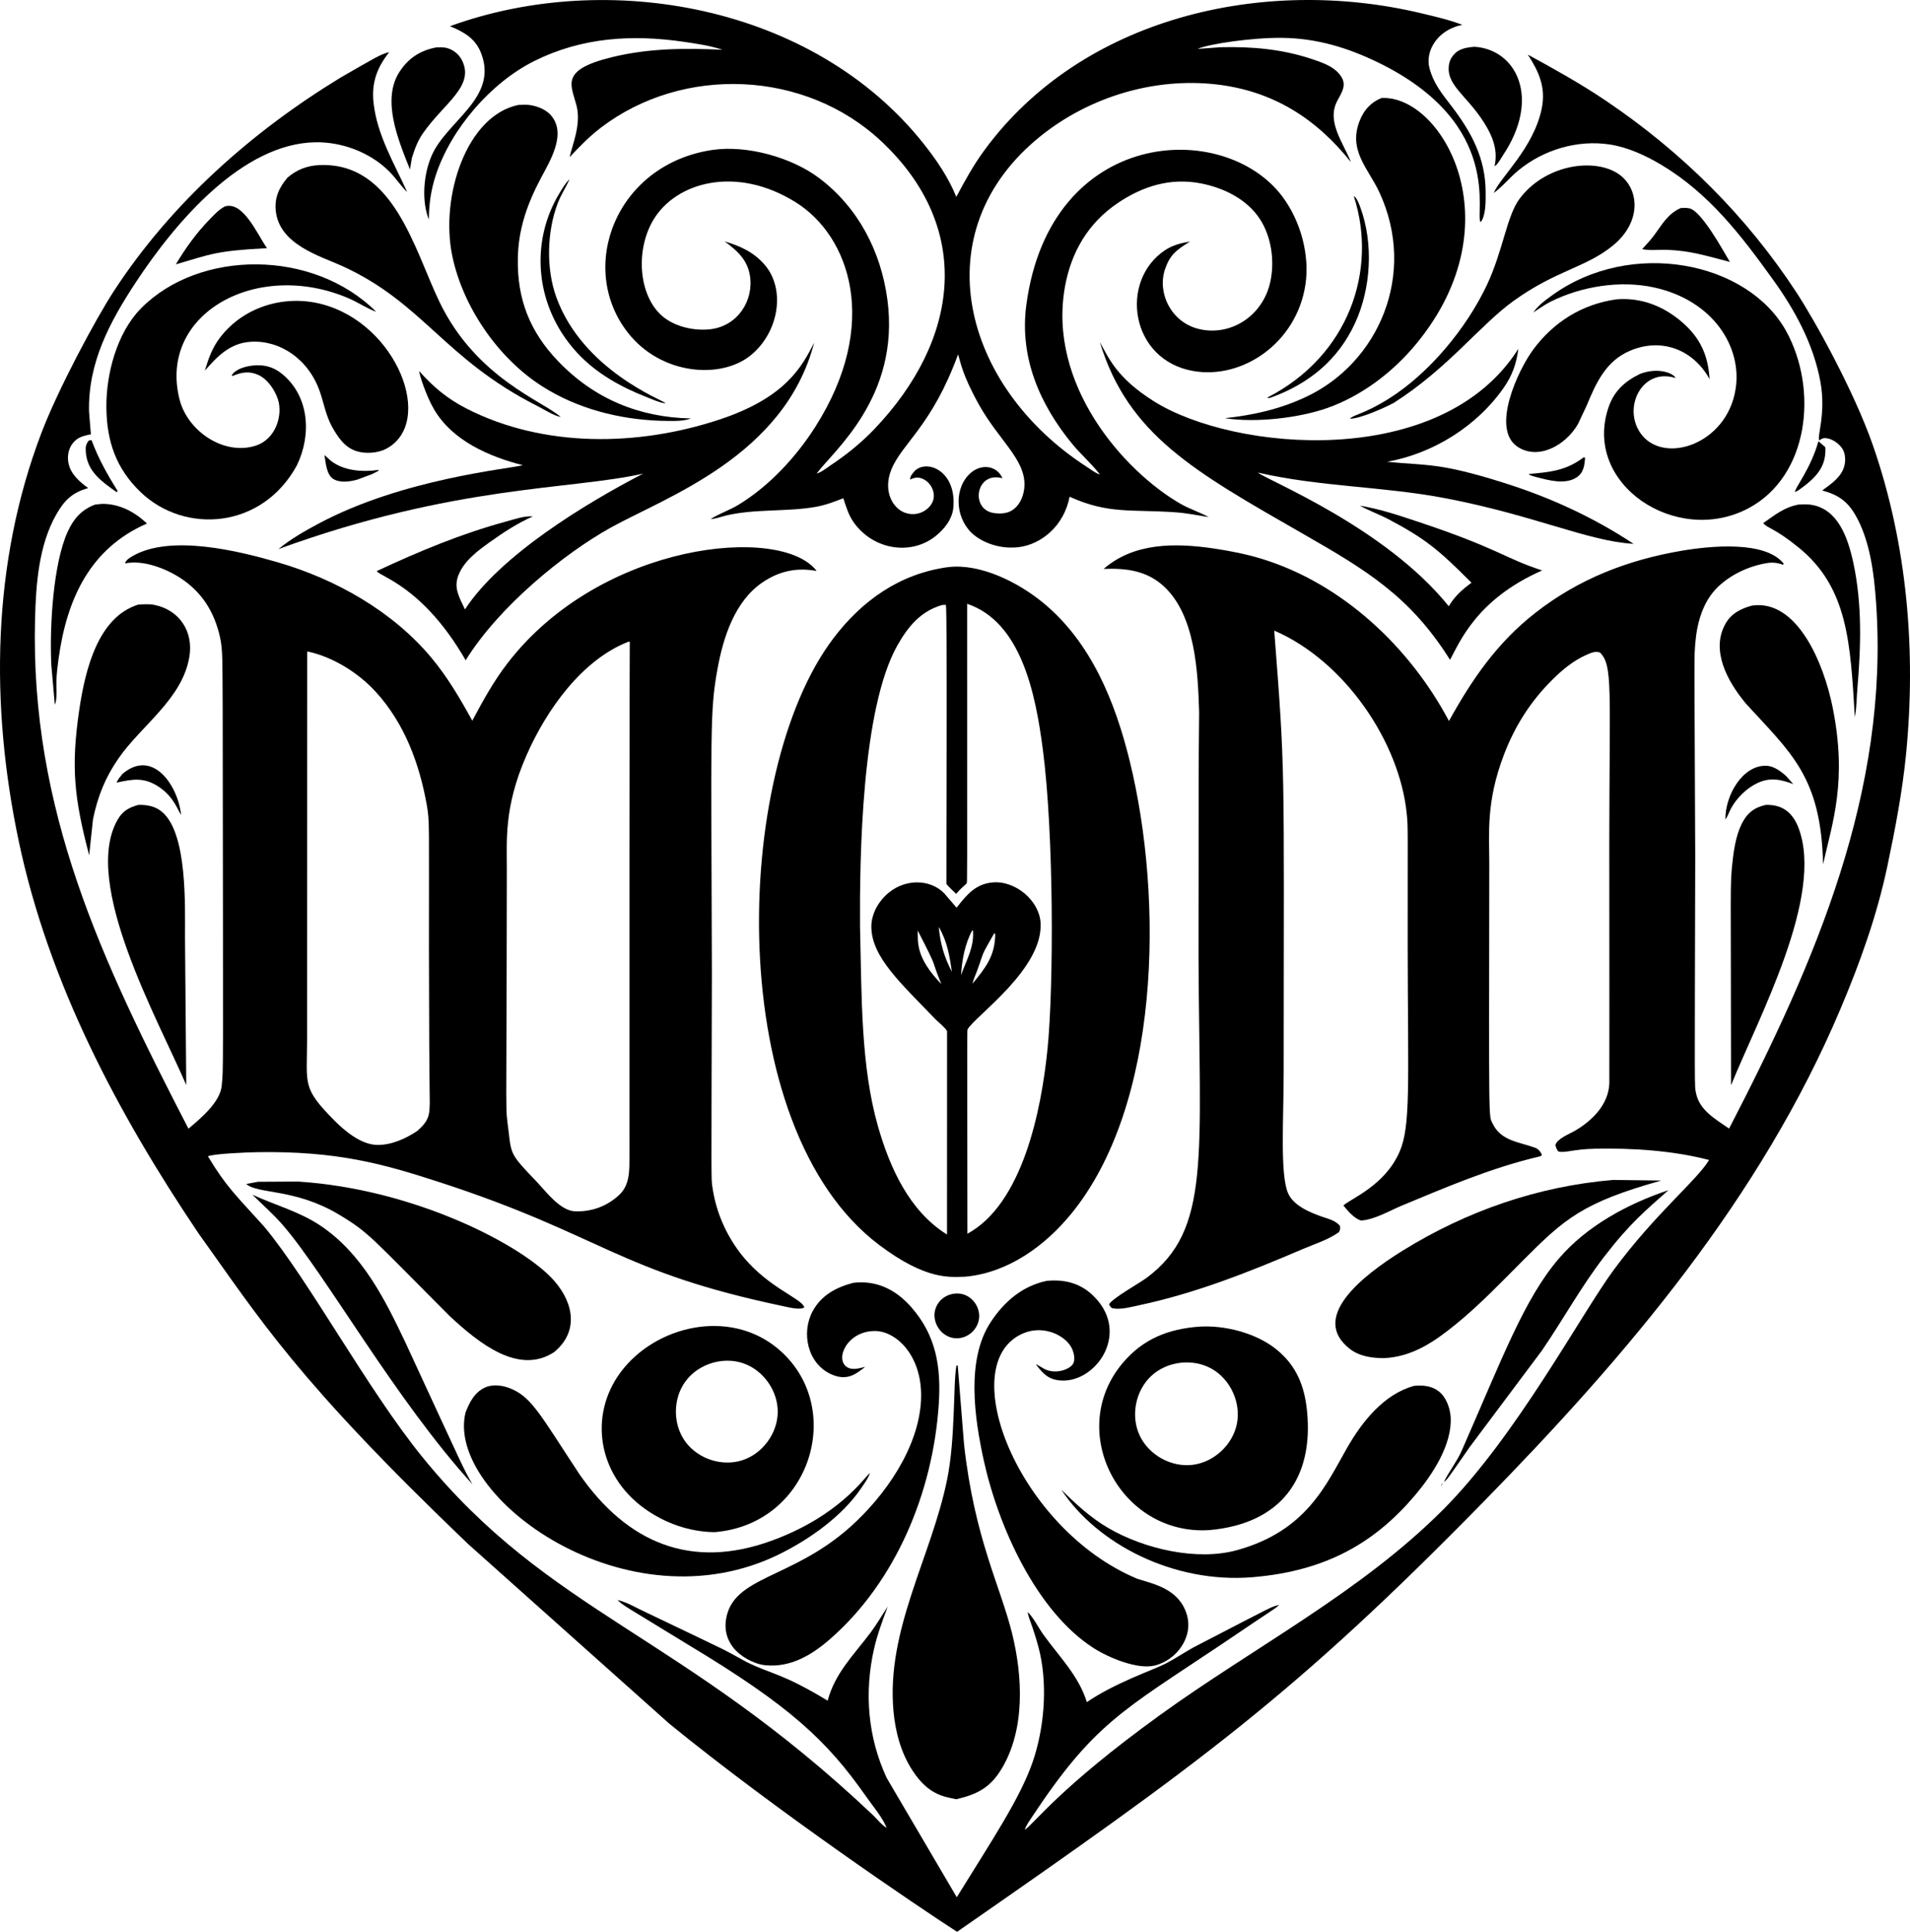 <?xml version="1.0" encoding="utf-8"?>
<svg version="1.1" id="Layer_1" xmlns="http://www.w3.org/2000/svg" xmlns:xlink="http://www.w3.org/1999/xlink" x="0px" y="0px"
	 viewBox="0 0 4945.087 5000" enable-background="new 0 0 4945.087 5000" xml:space="preserve">
<g>
	<path d="M1245.803,138.148c44.554,116.055-89.924,174.69-128.755,265.846
		c-20.396,47.874-26.134,115.442-6.775,164.148c0.277-40.002,5.522-76.769,18.035-114.811
		c39.334-119.59,142.32-239.231,254.939-295.343c123.022-61.293,252.717-69.365,386.778-49.789
		c33.509,4.893,68.173,9.855,100.358,20.559c-97.515-4.265-189.137-4.221-285.025,19.013
		c-136.928,33.179-106.568,71.475-92.711,125.535c12.751,49.673-11.654,102.861-17.804,133.438
		c26.134-27.987,51.334-53.83,81.953-77.099c211.445-160.683,527.736-149.144,725.241,36.294
		c238.579,224.018,203.244,512.601-18.502,744.932c-34.5,36.147-72.879,66.695-114.4,94.425
		c-10.172,6.79-22.982,17.332-34.751,20.283c42.22-57.504,216.519-197.763,183.23-449.377
		c-16.521-124.885-75.271-238.582-176.486-315.07c-71.437-53.987-187.803-86.121-276.433-73.074
		c-249.945,36.782-351.992,304.541-218.468,473.756c86.347,109.442,240.823,119.99,317.199,57.995
		c73.091-59.326,91.313-170.695,36.403-234.445c-28.253-32.806-63.041-48.521-103.642-60.557
		c31.677,23.347,58.432,46.771,65.299,87.866c10.669,63.876-30.421,131.254-102.862,139.533
		c-41.336,4.716-91.617-6.487-123.669-33.879c-61.05-52.184-70.758-169.249-23.568-248.852
		c58.007-97.838,213.999-142.427,368.559-46.083c140.621,87.653,219.867,316.111,50.856,581.464
		c-49.671,77.981-118.988,152.985-198.375,201.378c-23.331,14.222-50.128,22.911-72.643,37.261
		c12.549-0.534,26-5.712,38.246-8.74c74.634-18.434,160.323-9.596,234.338-22.942
		c24.805-4.476,47.628-13.088,71.021-22.254c7.386,22.495,13.493,43.779,27.525,63.292
		c50.501,70.218,146.427,85.089,209.733,36.019c23.131-17.932,44.723-44.343,47.556-74.475
		c9.217-98.153-72.843-128.726-102.596-92.495c-4.553,5.543-9.859,12.071-9.115,19.267
		c8.848-3.998,15.92-6.477,25.662-4.132c23.948,5.763,40.982,33.115,34.043,57.328
		c-6.206,21.623-36.172,44.658-71.252,33.376c-33.521-10.771-59.481-56.537-37.415-111.813
		c27.189-68.123,105.292-113.145,172.934-298.676c6.727,19.276,9.077,49.285,54.203,130.299
		c50.929,91.473,120.348,141.325,117.71,209.692c-0.847,21.869-9.279,45.673-26.703,59.797
		c-14.838,12.035-32.514,13.231-50.805,11.065c-64.178-7.625-49.246-109.703,20.606-90.216
		c-13.995-33.177-57.727-40.933-88.405-7.96c-38.853,41.766-32.099,117.425,15.556,155.454
		c28.121,22.442,72.219,36.459,116.145,30.589c56.218-7.25,115.799-53.613,130.495-130.3
		c101.095,45.564,158.36,32.202,274.195,40.279c28.895,2.017,57.297,7.75,85.844,12.446
		c-23.327-12.97-49.425-20.92-72.89-34.443c-148.432-85.559-345.072-310.048-298.959-562.956
		c16.275-89.256,60.176-163.681,135.715-214.932c65.129-44.19,137.249-66.711,216.01-51.386
		c58.734,11.425,118.336,40.182,152.23,91.438c30.22,45.704,39.032,108.272,27.915,161.551
		c-19.342,92.698-106.958,144.929-188.644,123.012c-68.098-18.263-104.28-90.772-84.987-152.097
		c13.1-38.946,28.952-50.739,65.386-73.511c-23.352,4.081-44.749,9.223-64.812,22.577
		c-118.666,79.016-90.702,283.802,72.869,312.596c127.641,22.481,267.277-72.338,290.547-222.503
		c12.01-77.457-12.41-165.615-58.863-228.102c-150.811-202.878-602.083-180.374-663.596,279.656
		c-18.117,135.514,34.433,257.125,119.183,360.106c22.372,27.186,50.158,51.087,71.314,78.699
		c-10.958-2.905-23.712-13.129-33.33-19.333c-323.308-208.352-427.91-609.593-119.748-856.857
		c126.107-101.184,294.073-152.054,455.398-133.322c145.194,16.86,257.187,87.481,347.578,201.02
		c-19.287-49.685-63.836-104.394-35.449-158.234c14.031-26.627,29.988-47.219-1.432-76.973
		c-16.491-15.616-42.553-24.26-63.734-31.383c-77.108-25.931-156.162-32.783-236.965-30.752l-59.412,4.339
		c29.651-13.056,141.83-29.52,219.433-28.592c88.651,1.058,168.726,25.176,247.918,63.68
		c328.869,159.899,248.838,396.176,265.563,413.276c13.829-17.021,13.043-55.993,12.903-78.247
		c-0.539-87.609-36.686-154.51-88.826-222.585c-24.692-32.239-46.54-58.467-56.918-98.991
		c-10.56-41.194,18.807-97.418,85.202-110.878c-34.161-13.154-70.19-21.331-105.737-29.828
		c-410.334-98.091-881.051,11.158-1132.774,356.145c-27.555,37.763-49.671,77.893-71.458,119.096
		c-19.939-49.84-51.179-95.58-84.406-137.433c-285.7-359.87-818.877-452.827-1226.486-304.432
		C1201.858,82.939,1231.076,99.773,1245.803,138.148z"/>
	<path d="M1061.48,438.652l4.748-29.157c7.113-22.89,14.601-43.888,28.315-63.794
		c53.894-78.23,135.576-122.417,101.487-189.748c-7.693-15.201-21.094-26.296-37.374-31.238
		c-9.649-2.928-20.144-2.195-30.111-1.888c-40.52,8.104-70.421,27.212-93.388,61.785
		C987.344,256.586,1029.684,359.333,1061.48,438.652z"/>
	<path d="M3752.182,163.724c-11.492,55.682,44.217,80.681,90.55,154.348c21.915,34.843,36.142,70.755,26.729,112.112
		l3.567-2.423c6.836-6.303,13.221-18.343,18.399-26.108c98.719-147.96,34.417-273.359-73.433-280.556
		c-14.011,0.932-28.248,2.831-40.792,9.601C3765.481,137.028,3754.892,150.599,3752.182,163.724z"/>
	<path d="M4849.251,1153.212c-48.817-140.441-150.856-323.877-196.948-394.415
		c-130.541-199.761-297.481-365.217-495.42-498.641c-64.703-43.614-132.722-81.457-201.193-118.72
		c29.029,44.663,46.931,85.291,35.967,139.218c-20.967,103.138-107.614,177.743-124.249,218.857
		c23.691-17.45,41.731-40.483,64.37-59.016c65.284-53.438,153.395-79.483,237.027-66.344
		c46.632,7.326,92.465,28.564,132.682,52.63c123.489,73.895,206.505,182.403,289.259,297.445
		c57.117,79.408,104.674,167.114,122.397,264.152c15.119,82.81-9.656,142.656-2.87,151.404
		c7.627-5.132,10.619-6.883,19.929-5.384c14.93,2.402,30.609,13.631,39.088,25.913
		c8.612,12.466,9.464,30.635,5.974,44.908c-7.206,29.449-34.418,47.407-57.498,64.242
		c39.94,10.68,64.596,27.022,85.443,62.784c38.436,65.93,48.876,152.949,54.08,227.861
		c33.887,488.148-156.174,927.606-380.62,1360.974c-35.094-24.558-77.154-47.315-85.797-92.839
		c-3.755-19.776-3.38,18.29-1.843-610.718c-2.021-539.212-3.574-512.341,0.914-560.062
		c3.793-40.299,14.951-82.369,38.523-115.816c31.544-44.764,90.945-74.871,144.085-83.898
		c15.762-2.674,28.372-1.75,43.456,3.906l2.366-2.381c-46.716-60.211-188.722-46.699-264.336-33.822
		c-140.236,23.886-266.815,72.972-379.526,161.202c-98.526,77.129-162.968,170.881-223.093,279.441
		c-101.307-191.19-276.182-356.036-485.458-419.938c-39.817-12.159-80.855-20.16-121.986-26.319
		c-101.667-15.232-208.231-15.409-286.554,52.617c57.842-2.171,111.592,4.08,156.213,45.473
		c81.199,75.332,87.876,221.137,90.971,324.99c-1.545,194.069-1.165,57.616-1.534,636.544
		c2.202,516.006,32.502,703.772-134.432,827.929c-17.655,13.134-91.191,54.239-97.186,68.815
		c3.377,5.42,4.275,8.977,11.106,10.239c20.165,3.726,50.204-4.655,70.005-8.889
		c144.044-30.81,283.08-85.946,418.05-143.747c31.199-13.36,68.373-24.928,95.923-44.718
		c3.916-7.878,3.88-8.222,2.325-16.896c-12.656-13.811-28.982-17.147-45.975-23.095
		c-31.656-11.091-74.173-28.562-88.163-61.193c-21.002-48.987-11.239-192.924-11.209-312.303
		c0.539-817.367,4.558-767.547-24.45-1143.465c182.008,78.283,325.505,288.608,343.292,476.363
		c3.439,36.289,1.968,26.752,2.207,343.636c0.669,354.664,8.246,461.502-20.997,528.903
		c-37.891,87.332-124.887,120.382-145.44,139.004c10.773,13.58,28.921,34.664,45.976,38.924
		c34.561-2.392,71.689-24.261,103.519-37.841c109.701-45.373,228.555-97.418,358.268-127.918
		c4.465-1.047,2.125,0.067,6.262-4.496c-4.758-9.372-9.12-15.027-19.355-18.692
		c-40.433-14.479-86.695-17.27-107.902-61.311c-11.11-23.053-9.877,21.044-9.063-673.481
		c0.147-77.329-9.081-158.623,37.872-281.714c28.187-73.906,68.481-137.547,124.608-193.474
		c26.2-26.103,55.157-50.348,89.374-65.268c12.159-5.302,22.188-10.131,35.08-5.825
		c32.971,35.292,24.262,85.639,23.763,491.924c0.333,506.401,0.32,366.421,0.123,623.646
		c-2.382,53.883-43.241,95.529-89.539,122.468c-14.042,8.176-46.093,20.432-49.978,36.686
		c1.77,7.093,2.822,10.958,7.636,16.727c18.636,4.285,37.771-6.086,95.097-7.247
		c96.94-1.966,201.162,4.727,295.084,29.131c-32.033,53.37-138.066,137.458-246.352,283.721
		c-84.922,114.712-252.688,431.611-443.049,622.05c-214.522,214.599-489.476,355.296-733.478,531.736
		c-258.875,187.218-323.412,279.217-348.789,296.069c3.136-10.886,10.968-21.366,17.106-30.86
		c160.744-243.207,234.339-276.522,490.457-447.89c156.214-105.839,134.364-88.901,151.199-103.067
		c-20.994,4.555-6.303-1.901-222.693,110.14c-24.265,13.452-47.392,29.183-72.048,41.864
		c-31.871,16.403-127.947,48.31-203.4,99.403c-21.73-69.461-71.565-117.408-112.906-175.172
		c-12.405-17.332-25.461-43.969-40.289-58.011c1.653,12.364,7.735,25.8,11.702,37.81
		c7.565,22.88,15.063,46.037,20.252,69.589c19.636,89.097,10.336,195.875-19.303,281.411
		c-32.526,93.874-104.947,201.68-196.225,349.389l-181.433-308.741c-48.937-105.373-58.416-220.747-32.862-333.777
		c8.468-37.451,22.197-73.747,35.469-109.689c-14.668,21.967-27.94,45.385-43.763,66.495
		c-43.601,58.163-92.519,104.876-111.675,177.004c-120.429-72.811-142.939-66.891-210.257-100.271
		c-75.786-41.316-23.447-14.99-259.424-128.026c-25.959-11.715-47.07-25.588-74.722-32.39
		c17.43,16.419,16.294,13.467,188.229,118.901c257.475,154.924,353.965,244.625,455.151,389.052
		c17.758,25.344,41.967,53.413,53.936,81.851c-12.21-6.426-24.584-22.207-34.638-32.051
		c-500.23-473.416-836.672-520.471-1167.377-927.414c-143.477-176.532-294.764-459.464-410.747-597.728
		c-71.105-78.86-97.11-101.603-144.671-180.91c14.164-6.697,102.547-10.3,128.38-10.691
		c206.305-3.104,324.643,30.025,469.984,77.263c424.845,138.058,462.078,231.816,893.72,321.875
		c12.944,2.7,40.458,10.183,52.139,2.53c-8.261-25.57-104.487-53.154-174.197-151.655
		c-33.894-47.89-56.184-103.314-64.113-161.459c-2.931-21.495-2.628,6.284-1.145-550.638
		c-1.531-631.247-5.817-675.936,14.299-787.424c14.791-81.999,44.482-176.204,116.909-225.33
		c43.163-29.275,88.856-39.011,139.959-29.439c-90.024-120.37-558.099-75.668-800.076,238.531
		c-36.055,46.817-63.677,97.001-91.412,149.012c-31.354-56.923-63.949-112.645-105.68-162.721
		c-100.625-120.738-248.323-203.759-397.808-247.22c-102.37-29.762-277.357-72.602-375.308-16.521
		c-7.861,4.501-17.891,10.316-20.311,19.436c46.373-9.905,105.164,12.795,143.605,37.892
		c56.133,36.65,87.927,88.538,102.334,152.959c7.288,32.594,6.216,61.367,6.908,186.987
		c1.233,1002.907,1.835,920.931-2.366,973.015c-3.5,43.425-55.183,85.926-86.218,112.214
		c-225.484-436.267-409.601-824.85-397.22-1318.889c2.257-90.042,9.562-191.678,55.335-271.532
		c20.652-36.029,41.212-56.435,82.326-67.583c-22.456-16.5-45.136-35.747-51.079-64.565
		c-3.377-16.372-0.743-34.52,8.816-48.465c12.444-18.161,27.851-22.066,49.171-26.165l-4.745-58.462
		c-3.098-126.974,53.661-232.685,121.54-335.702c103.827-157.577,276.214-358.835,464.69-361.79
		c68.789-1.078,140.565,25.919,189.912,74.487c17.276,16.998,30.255,37.712,47.649,54.639
		c-33.704-74.686-77.524-146.785-87.039-229.767c-6-52.331,8.176-91.933,40.366-132.478
		c-21.708,4.53-40.214,16.562-126.194,65.881C651.432,341.137,443.813,525.517,295.88,751.71
		c-49.226,75.267-145.934,256.876-188.426,368.22c-128.921,337.805-133.019,706.595-58.944,1057.149
		c77.802,368.189,256.16,704.224,464.744,1014.171c161.236,224.821,253.261,378.832,698.507,804.879l520.861,464.929
		c276.479,225.714,649.301,477.219,745.293,538.942c624.6-433.746,871.32-611.129,1363.366-1113.405
		c370.509-378.197,717.152-785.161,924.874-1277.804c50.625-120.076,93.777-240.748,120.661-368.523
		c19.862-94.394,38.252-190.102,47.838-286.18C4961.403,1685.975,4938.036,1408.68,4849.251,1153.212z
		 M1312.211,2255.639c0.453-78.435-8.84-165.053,51.395-301.761c50.99-115.745,142.525-246.204,263.987-293.165
		l3.049,0.416c0.169,0.574-1.419-68.85-0.991,1329.107c-0.205,35.926,2.284,75.163-26.026,101.98
		c-31.502,29.839-71.863,44.636-115.149,42.952c-37.025-1.437-72.736-48.275-96.611-74.101
		c-68.496-71.473-68.07-71.924-74.67-129.443C1307.404,2846.374,1311.525,2964.9,1312.211,2255.639z
		 M795.04,2689.312c0.258-274.281,0.16-61.77,0.385-1003.219c65.766,13.334,133.041,55.722,177.794,104.936
		c73.865,81.24,112.157,184.015,131.419,290.645c8.213,45.455,5.649,47.857,5.913,375
		c0.604,444.65,3.483,375.312,1.355,415.288c-1.381,25.924-13.19,38.487-31.41,55.106
		c-30.26,20.217-67.372,37.061-104.494,36.27c-40.812-0.873-82.646-35.341-110.176-63.159
		C781.119,2814.588,795.024,2808.006,795.04,2689.312z"/>
	<path d="M3434.87,1056.591c90.626-31.497,172.426-94.178,232.947-167.899
		c257.104-313.225,64.666-643.784-91.197-634.974c-26.945,11.036-44.533,30.045-55.583,56.995
		c-32.122,78.313,21.387,124.746,50.323,187.198c98.422,212.399-2.861,441.952-190.554,529.627
		c-68.101,31.81-135.35,46.761-209.549,54.809C3252.61,1095.175,3364.268,1081.125,3434.87,1056.591z"/>
	<path d="M1360.603,271.072l-18.312,0.513c-134.559,27.313-203.277,237.523-171.256,391.088
		c27.442,131.619,118.059,263.731,231.535,336.446c91.823,58.837,199.951,86.264,307.971,90.016
		c24.512,0.015,55.311,2.838,78.325-6.138c-133.995-2.448-250.756-50.913-344.031-148.279
		c-73.238-76.446-106.291-160.796-104.125-267.112c1.559-76.722,25.34-141.982,59.961-207.054
		c24.019-45.155,67.557-115.772,24.871-163.067C1410.49,280.806,1382.678,271.243,1360.603,271.072z"/>
	<path d="M828.339,427.248c-32.169,1.155-59.895,11.594-84.201,32.636c-21.284,25.369-33.489,51.087-30.255,84.945
		c8.425,88.057,114.839,117.781,171.194,143.346c210.926,95.645,263.795,240.083,505.998,362.615
		c18.369,9.295,40.736,24.199,60.592,28.582c-43.697-40.257-218.357-100.056-313.581-297.409
		C1072.428,645.886,1019.626,420.365,828.339,427.248z"/>
	<path d="M4186.189,447.546c-64.848-39.397-188.374-19.27-252.531,67.721
		c-32.764,44.423-42.367,134.143-83.975,222.318c-52.571,111.403-149.372,228.805-254.107,294.325
		c-64.987,40.651-88.603,40.06-100.671,51.708c24.435,1.093,92.885-29.274,114.682-41.51
		c141.387-90.583,221.761-200.684,310.106-264.039c109.832-78.778,186.162-85.338,256.217-142.55
		C4254.341,571.466,4243.503,482.376,4186.189,447.546z"/>
	<path d="M1474.808,463.703c-10.875,9.947-18.8,23.881-26.39,36.429
		c-77.561,128.249-63.133,294.784,45.56,412.62c50.005,54.207,114.539,89.58,182.67,116.088
		c13.026,5.065,29.547,12.836,43.379,14.612l3.377,0.041c-8.613-8.221-214.834-85.977-283.033-274.159
		c-26.965-74.419-24.389-170.004,3.778-243.679C1452.446,503.953,1464.664,485.807,1474.808,463.703z"/>
	<path d="M3280.392,1029.436c5.861,1.134,6.662,0.76,12.04-1.144c96.75-35.438,172.236-97.094,215.887-191.97
		c41.556-90.319,48.095-206.325,13.544-299.888c-3.495-9.469-7.555-20.745-14.71-27.833l-1.858-0.097
		C3566.888,698.503,3492.843,921.095,3280.392,1029.436z"/>
	<path d="M582.602,534.165c-15.453,7.771-27.052,20.637-39.031,32.831c-34.607,35.238-62.989,75.009-88.394,117.253
		c91.78-26.798,104.55-35.078,236.098-41.931C666.021,606.491,630.197,520.517,582.602,534.165z"/>
	<path d="M4315.765,646.604c60.88,2.291,100.077,15.159,163.013,31.394
		c-18.291-30.615-71.714-128.868-103.447-138.388c-7.221-2.171-15.925-1.34-23.413-1.278
		c-33.145,14.216-47.89,41.418-68.327,69.292c-9.613,13.118-20.889,25.128-31.908,37.071
		C4270.4,649.226,4296.128,645.865,4315.765,646.604z"/>
	<path d="M4018.407,764.402c-20.739,14.99-35.173,25.739-48.854,44.446c14.689-9.325,29.469-20.232,45.005-28.002
		c79.705-39.873,180.494-56.024,268.057-36.819c154.257,33.832,228.554,155.789,210.801,263.597
		c-22.787,144.028-188.975,196.787-246.589,112.845c-45.871-66.831,4.978-169.436,91.269-142.064
		c-5.713-13.43-47.326-28.517-93.076-10.177c-39.083,19.503-66.105,43.882-80.526,86.208
		c-67.776,198.884,176.432,360.163,362.672,260.867c156.663-83.509,180.295-306.732,97.822-457.379
		C4525.65,676.458,4222.917,616.606,4018.407,764.402z"/>
	<path d="M768.537,1204.69c39.013-80.467,31.995-179.917-38.791-237.381c-22.972-18.646-48.434-24.656-77.432-20.94
		c-18.678,2.392-42.978,9.232-52.555,25.328l2.695,1.283c22.856-9.493,42.205-13.203,65.817-2.797
		c24.286,10.706,43.348,39.164,51.282,63.395c13.013,39.703-4.35,103.526-58.899,120.317
		c-82.165,25.3-175.018-38.495-195.686-119.645c-56.819-222.983,201.706-364.516,439.072-261.544
		c23.804,10.331,45.729,25.487,70.046,34.33c-163.76-163.154-458.362-161.245-608.844-9.104
		c-62.649,63.348-90.877,170.527-89.808,257.52c1.072,87.23,25.116,157.353,88.797,218.412
		C477.788,1382.746,678.183,1370.029,768.537,1204.69z"/>
	<path d="M4221.355,907.332c82.617-34.386,163.904-0.924,204.945,74.255c-3.987-61.162-23.264-105.557-69.718-146.39
		c-48.177-42.352-107.635-66.074-172.221-60.387l-0.672,0.149c-87.809,12.667-160.514,57.955-213.7,129.248
		c-39.785,53.327-110.523,205.483-41.274,251.921c53.019,35.545,124.069-2.372,156.505-58.17l22.444-47.582
		C4132.52,990.579,4157.791,933.794,4221.355,907.332z"/>
	<path d="M832.188,786.938c-95.067-24.488-201.099,6.095-262.843,87.245c-19.985,26.267-29.639,53.771-38.919,85.078
		c32.945-37.743,65.191-71.093,118.413-74.598c75.118-4.938,150.178,44.274,179.396,129.376
		c10.429,30.379,15.248,60.131,30.594,88.98c15.222,27.145,32.426,54.572,63.959,64.616
		c23.686,7.55,55.825,5.327,77.539-6.308C1126.897,1093.505,1028.398,837.478,832.188,786.938z"/>
	<path d="M1268.781,1402.742c35.377-25.292,70.836-48.357,110.694-66.1c-20.94-2.181-48.886,7.652-69.05,13.149
		c-116.325,31.707-225.808,77.247-334.834,128.237c6.179,14.237,119.207,38.6,230.052,230.878
		c85.192-137.742,252.523-274.989,375.985-343.528c142.379-79.037,449.873-184.725,526.25-478.324
		c-31.088,60.237-72.073,141.786-246.045,199.145c-209.882,69.215-453.099,73.305-653.06-28.207
		c-51.205-26.329-85.484-55.142-123.659-97.632c0.541,8.933,17.932,63.823,38.78,99.341
		c47.648,81.158,142.746,122.232,229.662,144.363c-34.621,9.434-311.228,34.766-528.775,151.225
		c-36.358,19.462-71.76,39.55-103.761,65.781c457.132-166.562,756.86-152.781,944.202-195.234
		c-149.018,77.05-370.302,211.756-461.397,351.437c-16.971-35.349-29.568-57.232-16.377-89.775
		C1202.373,1450.678,1237.674,1424.986,1268.781,1402.742z"/>
	<path d="M4229.449,1407.592c-106.526-70.221-217.852-120.938-339.668-159.108
		c-163.616-51.274-192.731-42.952-298.671-53.212c119.388-21.602,231.838-91.376,301.73-191.164
		c22.377-31.954,33.237-62.615,38.242-101.307c-199.045,315.516-737.934,266.196-944.679,135.186
		c-95.078-60.264-115.481-110.464-138.968-152.857c73.395,241.18,245.533,335.628,526.963,497.042
		c160.078,91.813,276.042,160.03,379.829,325.693c25.134-46.169,69.129-156.997,238.346-231.392
		c-99.374-32.658-114.774-57.453-321.115-125.999c-50.071-16.634-98.515-33.124-150.773-41.664
		c24.492,13.437,50.913,22.747,75.61,35.819c94.573,50.066,129.54,79.347,213.439,163.583
		c-25.724,19.256-42.101,33.555-58.919,60.869c-164.742-205.273-476.194-328.695-493.942-345.904
		c160.262,36.974,324.262,35.511,485.509,66.382C3974.016,1333.909,4110.654,1400.773,4229.449,1407.592z"/>
	<path d="M300.99,1273.196l4.02-1.381c-27.11-44.015-49.924-83.868-67.917-132.409l-6.579,0.375
		c-8.65,9.885-9.135,16.901-8.348,29.721C225.348,1221.303,265.481,1247.522,300.99,1273.196z"/>
	<path d="M4725.864,1157.457l-17.839-15.463c-20.247,72.074-61.941,122.108-60.906,131.644l8.894-4.455
		C4702.663,1236.213,4728.763,1207.986,4725.864,1157.457z"/>
	<path d="M856.633,1192.665l-16.572-14.909c3.11,18.589,4.927,50.461,22.464,61.68
		c17.363,11.106,44.102,7.262,62.917,1.822l38.852-14.535l15.905-8.315l-0.457-2.099
		C938.266,1222.38,889.721,1218.687,856.633,1192.665z"/>
	<path d="M3978.903,1235.176c30.984,8.053,72.192,19.416,101.728,1.293c20.479-12.563,21.745-34.13,23.27-51.323
		l-3.32-1.74c-46.207,35.049-87.235,38.477-143.019,43.507C3963.66,1231.794,3971.508,1233.128,3978.903,1235.176z"
		/>
	<path d="M262.498,1304.232l-16.213,1.76c-35.198,13-55.871,36.789-71.192,70.529
		c-37.079,81.676-47.08,243.124-42.225,344.888l9.02,102.457c6.986-13.144,3.416-46.145,4.098-61.906
		c0.822-18.969,3.032-38.051,5.628-56.851c21.645-156.856,82.564-286.18,228.753-350.051
		C348.927,1324.622,307.389,1302.851,262.498,1304.232z"/>
	<path d="M4802.254,1856.107c4.732-23.131,4.311-47.669,6.349-71.196c9.505-109.709,13.046-221.112-10.46-329.332
		c-14.356-66.111-40.15-136.866-106.805-148.745c-11.722-2.089-23.049-1.55-34.838-0.852
		c-36.83,6.821-61.593,27.017-91.36,47.982c11.899,14.396,27.926,11.488,91.817,63.349
		C4785.948,1522.021,4790.657,1668.148,4802.254,1856.107z"/>
	<path d="M2924.931,1969.886c-37.42-152.656-99.88-307.869-224.704-410.151
		c-64.662-52.976-162.244-101.996-245.834-91.874c-124.31,16.906-222.287,86.003-296.993,184.641
		c-263.627,348.087-285.355,1265.729,119.039,1569.886c122.194,91.904,183.475,83.047,223.118,81.979
		c109.534-10.152,204.308-78.366,272.676-161.305C3003.691,2862.292,3013.51,2331.182,2924.931,1969.886z
		 M2430.512,2399.006c22.002,37.897,27.787,74.08,34.11,116.386C2444.339,2476.792,2434.402,2442.241,2430.512,2399.006z
		 M2437.22,2547.018c-67.037-69.209-60.393-107.899-61.26-138.686
		C2434.251,2521.744,2406.476,2472.76,2437.22,2547.018z M2488.194,2523.871
		c2.3-39.462,10.193-81.486,29.316-116.401l1.642,2.007C2522.021,2452.921,2502.18,2484.393,2488.194,2523.871z
		 M2529.428,2513.324c21.753-59.287,7.435-31.819,44.841-98.156l2.417,2.885
		c-0.611,56.471-24.892,86.644-58.925,128.062C2520.282,2534.982,2525.491,2524.056,2529.428,2513.324z
		 M2712.252,2713.234c-15.965,161.413-64.985,402.385-207.588,480.054c-0.664-550.284-0.923-526.507,0.698-529.396
		c19.174-34.183,196.55-156.644,188.69-276.156c-3.79-57.368-65.682-109.516-125.049-103.699
		c-44.313,4.342-66.736,32.781-92.346,65.335l-32.221-37.466c-35.863-37.025-105.832-40.454-153.591,7.791
		c-20.627,20.837-35.003,49.245-34.874,79.002c0.337,78.322,76.505,146.133,165.975,239.393
		c6.564,6.723,26.534,22.726,29.824,30.527c0.463,1.098,0.03-22.337,0.082,526.66
		c-97.596-60.705-147.996-172.714-178.615-279.702c-44.501-155.496-42.268-333.304-46.602-518.202
		c-1.047-178.621,3.921-562.076,96.591-726.652c27.52-48.875,60.664-89.169,116.438-104.956l9.212-0.262
		c4.365,13.515,0.683,719.52,1.37,721.52c1.76,5.117,20.283,21.078,25.41,26.631
		c7.416-10.013,17.932-18.507,26.991-27.068c1.803-12.957,1.382,58.395,1.293-723.804
		c139.829,46.917,177.012,231.737,195.948,376.36C2728.813,2160.059,2728.098,2552.985,2712.252,2713.234z"/>
	<path d="M399.28,1565.534c-12.857-2.607-28.31-1.458-41.406-0.662c-103.352,32.232-136.923,165.752-152.699,272.646
		c-22.114,149.832-12.499,230.477,25.682,376.129l9.881-92.89c12.123-59.279,31.632-108.323,66.461-158.399
		c59.599-85.679,165.099-153.452,183.155-262.673C500.974,1635.481,465.716,1578.999,399.28,1565.534z"/>
	<path d="M4720.003,2236.778c24.853-109.647,62.937-215.839,24.908-405.414
		c-23.297-116.175-92.343-280.584-208.625-263.997c-28.484,7.606-53.715,20.026-68.85,46.848
		c-38.212,67.734,2.852,146.944,52.832,206.916C4636.39,1948.439,4715.144,2010.202,4720.003,2236.778z"/>
	<path d="M410.12,2035.775c41.531,26.957,51.346,65.16,58.74,72.602c-8.976-77.7-74.447-171.026-151.705-105.408
		c-4.325,5.877-13.78,15.654-14.793,22.608C343.401,2016.554,372.227,2011.181,410.12,2035.775z"/>
	<path d="M4550.57,2026.537c32.718-15.33,60.227-9.069,92.294,2.864l-18.225-20.509
		c-13.585-12.4-31.944-26.17-51.02-26.924c-61.507-2.419-107.306,76.239-106.45,138.922
		c5.774-7.236,9.982-20.196,14.54-28.536C4496.767,2064.788,4521.972,2039.932,4550.57,2026.537z"/>
	<path d="M482.198,2808.326l-3.197-379.66c-0.255-82.935,6.792-270.768-59.099-326.966
		c-17.738-15.125-38.847-18.866-61.434-18.476c-24.738,6.836-40.912,15.469-54.253,38.924
		C211.08,2285.921,408.726,2637.501,482.198,2808.326z"/>
	<path d="M4481.745,2808.983c69.949-172.738,242.447-489.897,174.484-666.691
		c-15.26-39.721-41.852-60.154-84.216-59.032c-25.118,5.599-42.835,15.972-56.738,38.58
		c-18.821,30.589-25.287,69.923-29.29,105.105C4478.421,2293.392,4481.614,2277.701,4481.745,2808.983z"/>
	<path d="M3631.649,3236.918c-110.04,68.234-239.179,173.998-137.331,254.005
		c25.138,19.738,58.18,24.27,89.174,24.261c73.746-3.516,130.654-42.845,186.232-88.081
		c61.527-50.087,116.289-107.492,172.2-163.599c109.357-109.741,155.729-150.986,359.213-207.993l-124.675-1.56
		C3982.373,3070.194,3797.064,3134.348,3631.649,3236.918z"/>
	<path d="M877.414,3143.545c79.015,47.369,81.981,57.582,286.123,262.078
		c78.801,73.48,180.041,152.992,270.69,94.297c62.257-50.646,53.966-123.46,1.026-184.425
		c-79.21-91.259-360.62-238.096-663.37-257.3l-104.094,0.57l-30.153,5.646
		C666.509,3091.062,763.518,3075.27,877.414,3143.545z"/>
	<path d="M3784.157,3755.387c-12.898,28.756-32.138,52.304-45.755,79.998c8.408-5.114,10.54-9.475,67.028-90.498
		l187.192-250.068c54.941-80.444,101.692-165.893,161.422-243.14c67.77-87.639,107.736-119.661,165.641-171.204
		c-105.735,35.245-212.268,93.1-284.295,177.651C3945.872,3363.207,3890.555,3513.122,3784.157,3755.387z"/>
	<path d="M732.4,3170.998c111.422,128.786,291.399,451.953,490.837,670.705
		c-22.188-37.618-23.402-42.204-173.278-366.316c-53.402-112.757-111.603-229.02-217.77-301.402
		c-55.676-37.959-118.511-54.074-178.882-81.876C679.665,3117.986,708.273,3143.108,732.4,3170.998z"/>
	<path d="M2710.266,3315.144c-63.046,12.969-110.386,53.669-145.317,106.814
		c-64.175,97.648-41.849,248.231-18.312,356.195c37.69,172.883,136.924,392.673,284.599,487.387
		c37.964,24.348,113.302,56.497,158.774,45.175c55.589-13.839,100.799-73.167,82.446-132.692
		c-20.215-65.55-84.674-78.055-127.759-91.658c-308.153-128.403-477.631-557.26-295.659-635.337
		c54.376-23.327,114.111,6.995,127.862,42.922c3.767,9.834,6.625,23.383,2.519,33.555
		c-6.475,16.061-45.34,30.868-74.747,16.028l-21.392-12.246l-0.806,0.539
		c15.515,20.575,29.054,36.265,56.055,40.422c89.882,13.867,183.946-108.672,104.618-204.821
		C2806.916,3323.522,2761.658,3310.308,2710.266,3315.144z"/>
	<path d="M1981.057,4309.967c64.971,6.636,119.753-25.754,166.786-66.603
		c172.647-149.946,267.877-383.319,282.648-608.742c6.292-96.01-6.282-178.102-71.827-252.126
		c-40.385-45.617-90.44-69.402-149.731-62.214c-43.917,11.609-82.24,31.728-104.808,73.254
		c-30.612,56.326-13.071,136.654,48.84,163.835c41.748,18.326,65.236-2.789,86.936-19.621
		c-15.299,3.588-33.36,9.793-47.643,0.144c-31.398-21.221,2.082-93.964,74.101-92.927
		c55.763,0.81,123.904,66.751,118.157,179.883c-6.251,123.3-93.768,247.497-183.209,327.228
		c-152.45,135.905-303.643,126.904-321.572,239.018c-4.27,26.678,1.76,51.149,18.143,72.535
		C1915.836,4287.077,1951.562,4306.955,1981.057,4309.967z"/>
	<path d="M2455.795,3459.456c36.281,15.544,77.064-11.992,79.321-50.299c1.431-24.292-14.162-48.648-36.823-57.515
		c-22.661-8.868-50.643-1.564-66.079,17.247C2405.986,3400.852,2423.058,3445.431,2455.795,3459.456z"/>
	<path d="M1668.713,3904.538c52.601,37.795,116.73,60.495,181.603,61.018
		c251.705-20.593,342.486-329.234,161.13-476.954c-125.456-102.19-314.994-57.014-404.387,62.753
		C1523.771,3662.933,1547.457,3817.405,1668.713,3904.538z M1775.432,3574.394
		c33.421-44.618,96.313-63.768,148.503-46.019c52.447,17.836,90.413,71.622,89.657,127.014
		s-40.177,108.121-93.092,124.518c-51.554,15.976-111.994-3.675-144.635-46.574
		C1741.365,3687.992,1741.356,3619.975,1775.432,3574.394z"/>
	<path d="M3304.801,3492.667c-52.468-42.501-134.257-63.508-201.115-58.919c-79.541,6.128-144.327,31.784-196.79,93.855
		c-148.88,176.181-6.351,447.731,224.53,432.626c184.69-16.553,269.915-133.478,252.537-308.125
		C3377.511,3587.189,3356.51,3534.557,3304.801,3492.667z M3202.332,3685.343
		c-11.001,54.445-59.634,99.673-115.492,106.114c-55.175,6.361-112.614-25.767-136.161-76.058
		c-23.874-50.99-10.827-116.647,30.615-154.723c41.152-37.81,107.131-45.417,155.807-17.963
		S3213.401,3630.564,3202.332,3685.343z"/>
	<path d="M2362.642,4582.797c40.765,62.105,79.241,67.04,113.327,74.085c53.336-12.626,86.793-29.193,116.186-77.087
		c62.804-102.339,55.799-241.261,27.93-353.208c-30.402-122.126-97.059-245.144-124.064-487.624l-16.392-204.462
		l-3.218-0.482c-8.845,43.312-2.374,187.059-23.963,293.945c-40.694,201.419-158.764,390.248-139.112,601.649
		C2318.309,4483.143,2332.895,4537.484,2362.642,4582.797z"/>
	<path d="M2021.208,4020.919c77.001-38.539,158.964-96.734,207.952-168.469c8.555-12.528,18.312-25.379,23.152-39.858
		c-12.494,8.198-77.12,110.624-255.231,175.341c-207.613,75.435-373.686,5.681-497.38-173.057
		c-99.768-151.272-121.835-196.382-174.541-219.695c-20.411-9.028-46.987-13.703-68.111-4.573
		c-28.161,12.164-41.392,38.626-51.847,65.571C1152.566,3872.319,1623.918,4219.763,2021.208,4020.919z"/>
	<path d="M3202.801,4012.127c-104.572,28.905-240.029-3.423-331.955-56.394c-46.694-26.909-85.043-62.481-123.084-100.142
		c92.364,140.47,290.66,243.474,495.025,226.593c195.089-16.122,320.45-92.983,421.945-213.444
		c43.45-51.565,95.559-129.787,91.053-201.28c-1.463-23.193-11.481-50.954-30.137-65.843
		c-18.395-14.689-41.613-16.896-64.2-14.72c-77.883,20.976-134.406,92.044-173.022,159.247
		C3434.11,3840.646,3383.986,3962.05,3202.801,4012.127z"/>
	<path d="M3735.887,3838.13c-2.125,2.412-4.414,4.352-5.435,7.442
		C3733.049,3843.668,3734.24,3840.85,3735.887,3838.13z"/>
</g>
</svg>
